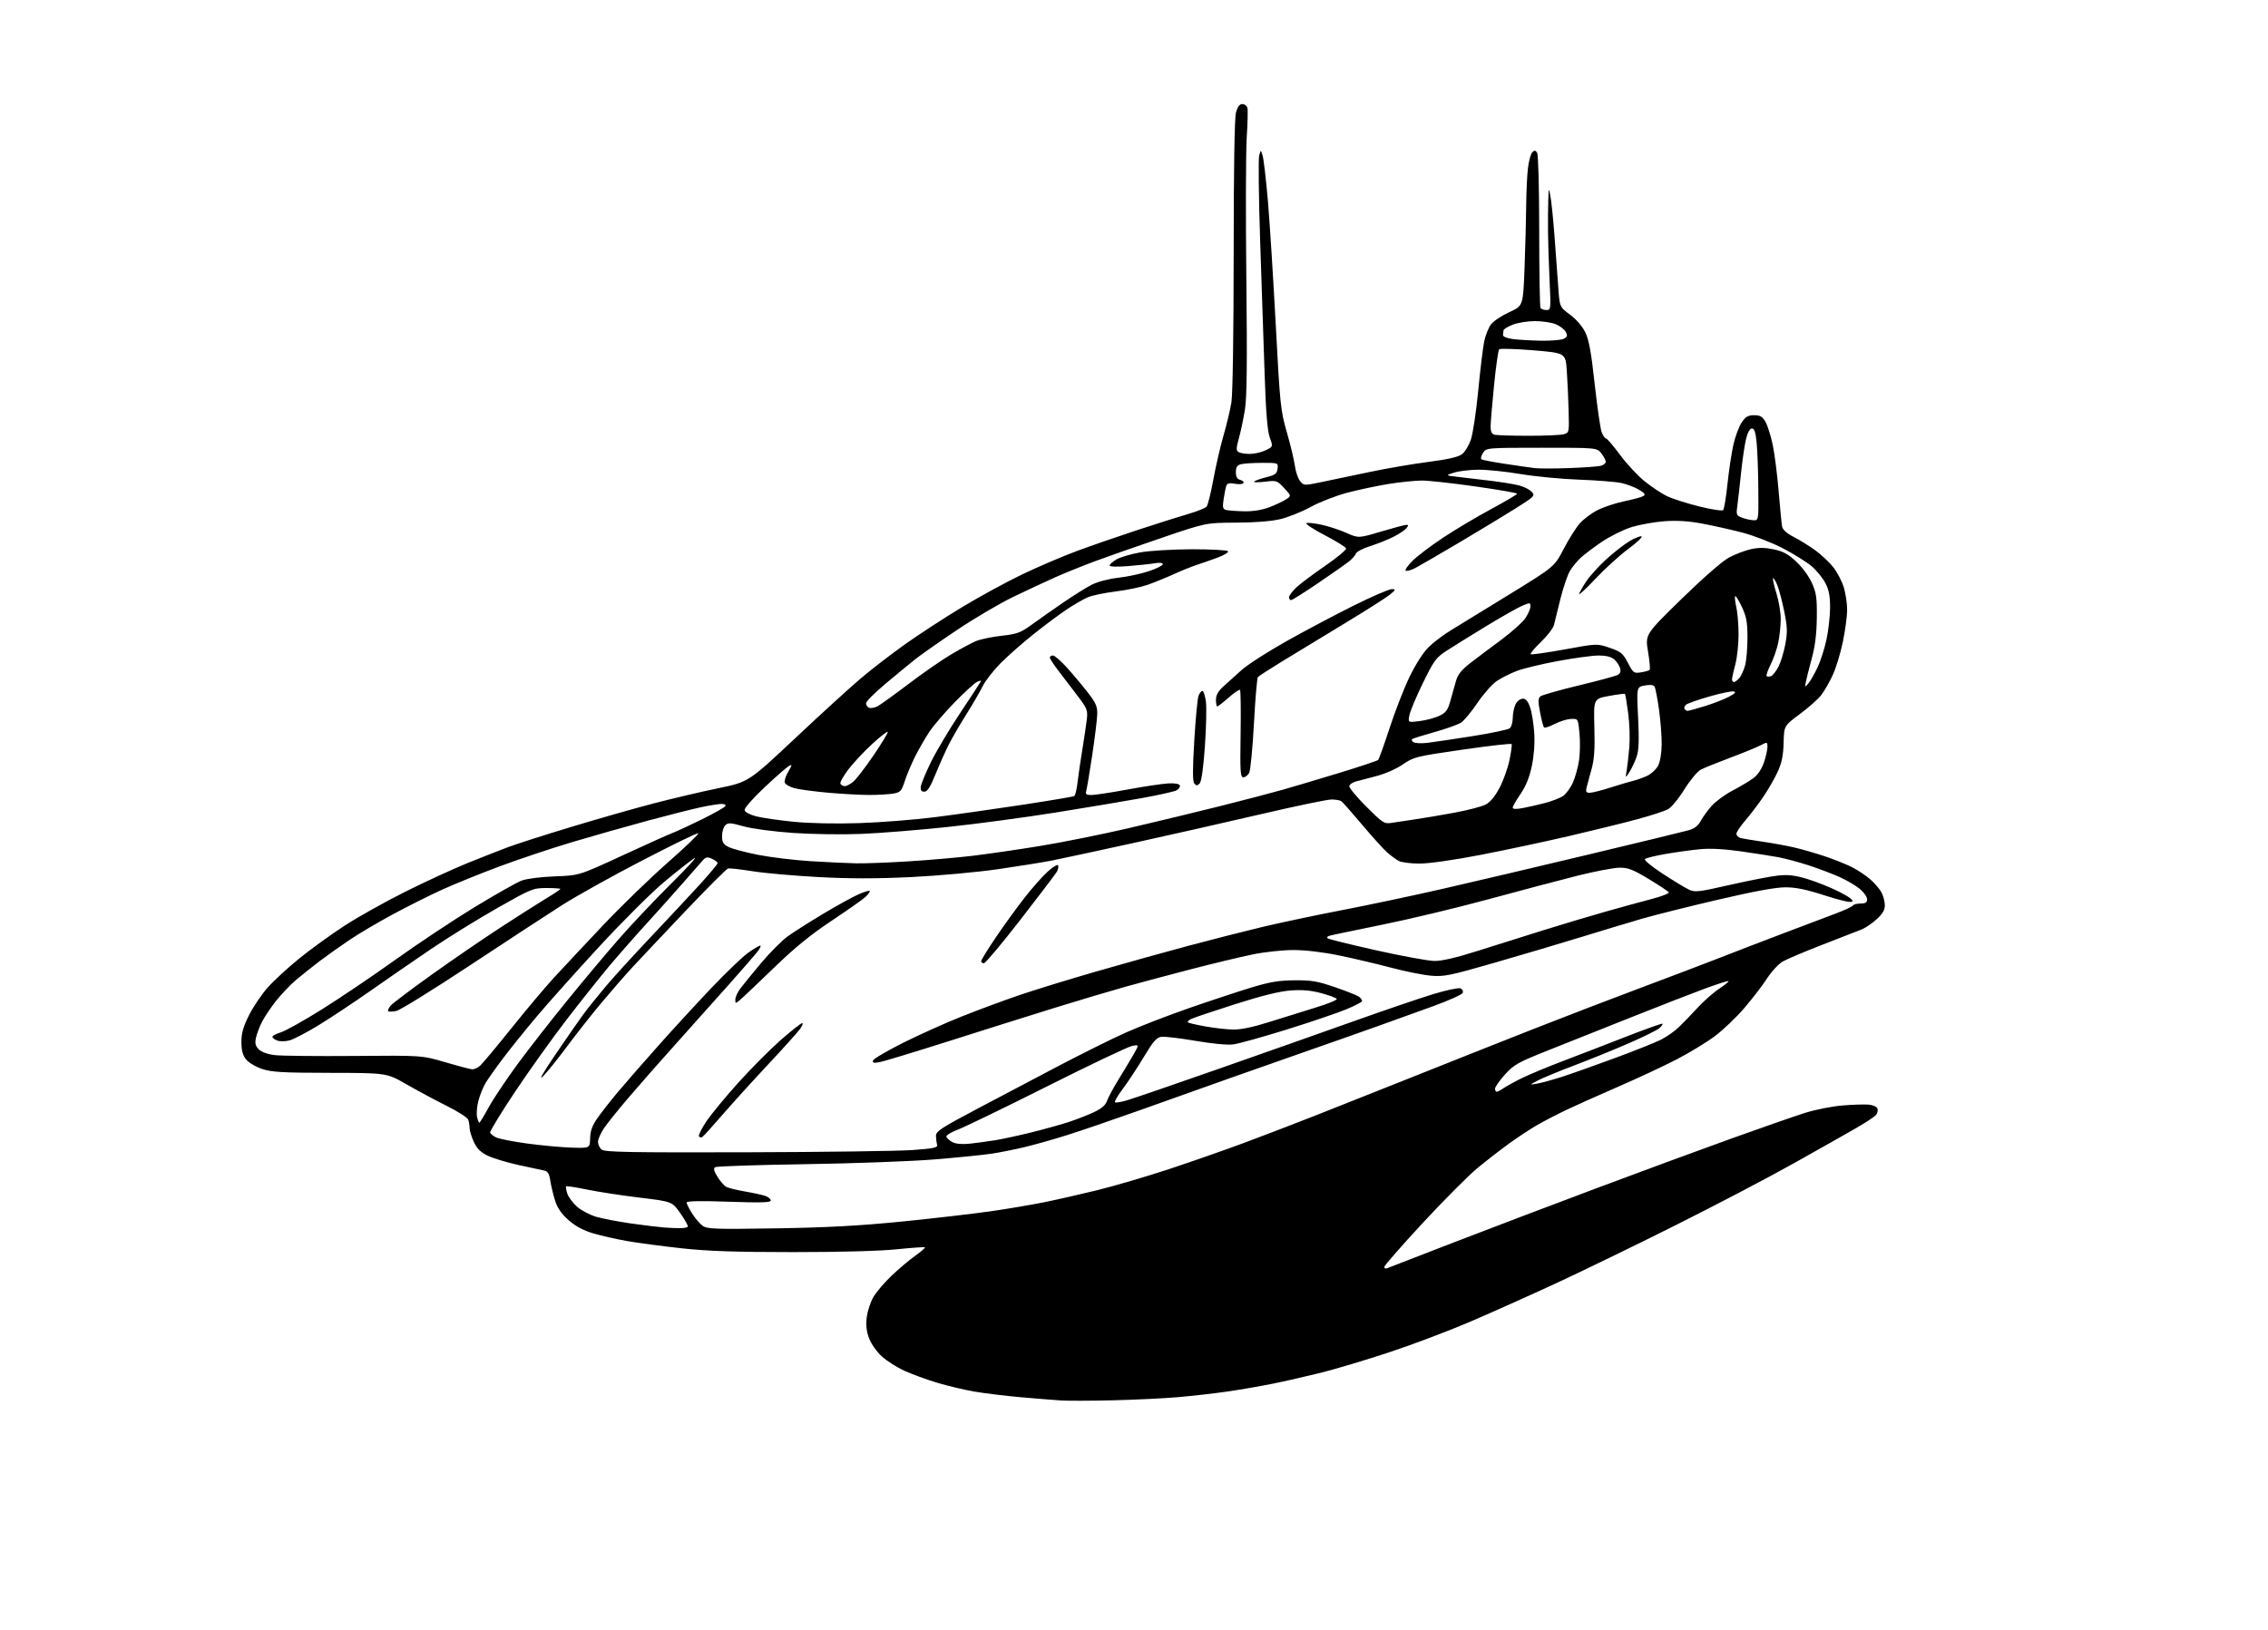 <?xml version="1.0" encoding="UTF-8" standalone="no"?>
<svg 
  version="1.1" 
  xmlns="http://www.w3.org/2000/svg" 
  xmlns:xlink="http://www.w3.org/1999/xlink" 
  xmlns:svg="http://www.w3.org/2000/svg"
  xmlns:rdf="http://www.w3.org/1999/02/22-rdf-syntax-ns#"
  xmlns:cc="http://creativecommons.org/ns#"
  xmlns:dc="http://purl.org/dc/elements/1.1/"
  viewBox="0 0 1024 736"
  width="1024"
  height="736"
>
<style>svg {background-color: white; }</style>"
<path stroke="none" fill="black" fill-rule="evenodd" d="M502.50,632.33C492.60,632.56 482.02,632.60 479.00,632.40C475.98,632.20 467.88,631.55 461.00,630.95C454.12,630.35 444.68,629.20 440.00,628.40C435.32,627.59 427.68,625.78 423.00,624.36C418.32,622.95 411.75,620.54 408.40,619.02C405.04,617.50 400.45,614.60 398.20,612.56C395.94,610.52 393.36,606.89 392.42,604.43C391.22,601.29 390.90,598.50 391.33,594.89C391.66,592.09 393.02,587.93 394.36,585.65C395.70,583.37 399.43,579.01 402.65,575.96C405.87,572.91 410.64,568.90 413.25,567.04C415.86,565.18 417.82,563.48 417.60,563.26C417.38,563.04 411.64,563.44 404.85,564.14C397.35,564.92 378.95,565.42 358.00,565.41C332.26,565.41 319.52,564.97 307.84,563.70C299.22,562.75 288.20,561.29 283.34,560.45C278.48,559.61 271.53,558.04 267.89,556.96C263.37,555.62 259.84,553.73 256.71,550.98C253.53,548.17 251.69,545.53 250.64,542.23C249.81,539.63 248.84,535.59 248.48,533.25C247.97,529.96 247.33,528.90 245.66,528.57C244.47,528.33 239.20,527.19 233.95,526.04C228.70,524.89 222.46,522.99 220.08,521.81C216.92,520.25 215.25,518.56 213.90,515.58C212.88,513.34 212.03,510.52 212.02,509.33C212.01,508.14 211.72,506.43 211.37,505.53C211.03,504.63 206.64,501.84 201.62,499.34C196.61,496.84 188.46,492.47 183.53,489.64C174.56,484.50 174.56,484.50 149.03,484.46C127.55,484.43 122.68,484.15 118.30,482.69C115.39,481.72 112.21,479.81 111.05,478.34C109.58,476.46 109.00,474.26 109.00,470.50C109.00,466.53 109.83,463.60 112.45,458.38C114.35,454.60 118.16,448.96 120.93,445.87C123.69,442.77 130.13,436.85 135.23,432.72C140.33,428.59 149.45,421.99 155.50,418.05C161.55,414.12 173.93,407.19 183.00,402.66C192.07,398.13 204.68,392.33 211.00,389.77C217.32,387.21 225.65,383.94 229.50,382.50C233.35,381.06 246.18,376.95 258.00,373.38C269.82,369.80 286.45,365.06 294.94,362.84C303.43,360.62 316.59,357.53 324.18,355.96C337.99,353.12 337.99,353.12 359.07,333.31C370.67,322.42 384.06,310.20 388.83,306.17C393.60,302.14 402.51,295.28 408.64,290.92C414.76,286.57 426.23,279.10 434.13,274.32C442.02,269.54 454.33,262.82 461.49,259.39C468.65,255.95 479.90,251.14 486.50,248.71C493.10,246.27 505.48,241.99 514.00,239.20C522.52,236.40 532.71,233.19 536.63,232.05C540.56,230.91 544.23,229.43 544.79,228.74C545.36,228.06 546.73,222.55 547.83,216.50C548.94,210.45 551.00,201.53 552.41,196.67C553.83,191.81 555.43,185.06 555.98,181.67C556.57,178.05 556.99,150.53 557.00,115.00C557.01,76.17 557.38,53.16 558.05,50.75C558.77,48.16 559.66,47.00 560.93,47.00C561.94,47.00 562.97,47.79 563.21,48.75C563.46,49.71 563.32,55.67 562.90,62.00C562.49,68.33 562.40,96.90 562.72,125.50C563.14,163.95 562.98,179.45 562.08,185.00C561.41,189.12 560.19,194.93 559.36,197.90C558.12,202.34 558.09,203.44 559.18,204.13C559.91,204.59 562.17,204.98 564.22,204.98C566.26,204.99 569.48,204.26 571.37,203.36C574.81,201.72 574.81,201.72 573.31,197.61C572.23,194.66 571.57,186.46 570.96,168.50C570.49,154.75 569.59,127.64 568.94,108.26C568.30,88.89 568.11,71.79 568.52,70.26C569.26,67.50 569.26,67.50 570.12,70.50C570.59,72.15 571.65,81.38 572.48,91.00C573.30,100.62 574.88,125.67 576.00,146.66C577.92,182.88 578.17,185.34 581.00,195.16C582.64,200.85 584.28,207.66 584.63,210.31C584.98,212.95 586.04,216.07 586.99,217.23C588.68,219.32 588.79,219.33 596.60,217.70C600.94,216.80 610.80,214.74 618.50,213.11C626.20,211.49 638.12,209.45 645.00,208.57C653.51,207.49 658.30,206.40 660.00,205.16C661.39,204.15 663.22,201.15 664.13,198.42C665.03,195.71 666.50,185.85 667.41,176.50C668.31,167.15 669.52,157.16 670.09,154.31C670.65,151.46 672.08,147.90 673.25,146.41C674.42,144.92 678.15,142.45 681.53,140.91C687.68,138.12 687.68,138.12 688.34,120.81C688.70,111.29 689.03,98.55 689.08,92.50C689.13,86.45 689.49,78.91 689.89,75.75C690.28,72.58 691.16,69.44 691.84,68.76C692.83,67.77 693.27,67.82 694.02,69.01C694.54,69.85 694.95,85.16 694.95,104.31C694.95,122.90 695.22,138.54 695.54,139.06C695.86,139.58 697.05,140.00 698.19,140.00C700.22,140.00 700.26,139.70 699.64,126.75C699.29,119.46 698.97,109.67 698.93,105.00C698.89,100.33 698.94,93.80 699.04,90.50C699.21,84.69 699.24,84.62 700.00,88.50C700.44,90.70 701.27,98.80 701.85,106.50C702.44,114.20 703.20,124.58 703.55,129.57C704.18,138.64 704.18,138.64 708.84,142.07C711.61,144.11 714.40,147.32 715.72,150.00C717.42,153.45 718.42,158.92 720.01,173.50C721.16,183.95 722.58,193.74 723.17,195.25C723.76,196.76 724.63,198.00 725.11,198.00C725.59,198.00 728.49,201.39 731.56,205.54C734.63,209.69 739.69,215.09 742.82,217.56C745.94,220.02 750.36,222.94 752.64,224.05C754.92,225.16 761.38,227.23 766.99,228.64C772.60,230.05 777.56,230.82 778.00,230.35C778.45,229.88 779.33,224.55 779.96,218.50C780.60,212.45 781.80,204.48 782.63,200.79C783.46,197.11 785.14,192.61 786.36,190.79C788.14,188.15 789.25,187.50 791.98,187.50C794.72,187.50 795.73,188.09 797.12,190.50C798.07,192.15 799.55,196.88 800.41,201.00C801.26,205.12 802.46,214.57 803.07,222.00C803.68,229.43 804.38,236.51 804.61,237.74C804.89,239.20 806.69,240.83 809.77,242.41C812.37,243.74 816.72,246.43 819.44,248.38C822.16,250.33 825.88,253.81 827.70,256.11C829.52,258.41 831.68,262.56 832.50,265.33C833.33,268.10 833.99,272.64 833.99,275.43C833.98,278.22 833.12,284.65 832.07,289.73C831.02,294.81 828.98,301.54 827.54,304.69C826.10,307.84 823.77,311.93 822.36,313.78C820.95,315.63 816.58,319.52 812.65,322.43C805.50,327.71 805.50,327.71 805.30,335.41C805.15,341.15 804.47,344.47 802.64,348.47C801.29,351.42 798.35,356.54 796.11,359.84C793.87,363.14 790.23,367.92 788.02,370.48C785.81,373.03 784.00,375.74 784.00,376.49C784.00,377.25 784.79,378.09 785.75,378.37C786.71,378.65 791.10,379.40 795.50,380.03C799.90,380.66 806.38,381.84 809.89,382.64C813.41,383.45 819.71,385.26 823.89,386.66C828.07,388.06 833.61,390.29 836.21,391.60C838.80,392.92 842.54,395.41 844.51,397.15C846.49,398.88 848.75,401.56 849.55,403.10C850.35,404.64 851.00,407.22 851.00,408.83C851.00,410.96 849.96,412.71 847.24,415.16C845.18,417.03 842.14,419.08 840.49,419.73C838.85,420.38 830.98,423.44 823.00,426.53C815.02,429.62 806.92,433.05 805.00,434.13C803.07,435.23 799.86,438.66 797.83,441.81C795.82,444.94 791.20,450.96 787.57,455.18C783.94,459.41 777.94,465.14 774.23,467.91C770.53,470.68 762.77,475.40 757.00,478.39C751.23,481.38 739.08,487.05 730.00,490.99C720.92,494.93 710.35,499.67 706.50,501.52C702.65,503.38 697.02,506.32 694.00,508.05C690.98,509.79 685.35,513.49 681.50,516.27C677.65,519.06 671.19,524.06 667.15,527.39C663.10,530.72 651.97,541.89 642.40,552.22C632.83,562.55 625.00,571.50 625.00,572.11C625.00,572.72 625.56,572.98 626.25,572.70C626.94,572.42 640.55,567.15 656.50,560.99C672.45,554.83 701.70,543.73 721.50,536.31C741.30,528.89 768.52,518.86 782.00,514.02C795.48,509.18 810.33,504.01 815.00,502.53C819.67,501.06 827.33,499.55 832.00,499.18C836.67,498.80 841.99,498.64 843.81,498.82C845.63,498.99 847.36,499.79 847.67,500.58C847.97,501.38 847.69,502.67 847.03,503.47C846.37,504.26 842.38,506.90 838.17,509.33C833.95,511.77 821.16,518.99 809.74,525.39C798.33,531.79 774.19,544.43 756.10,553.48C738.01,562.53 713.82,574.27 702.35,579.58C690.88,584.89 673.62,592.61 664.00,596.75C654.38,600.88 637.95,607.10 627.50,610.56C617.05,614.02 603.10,618.20 596.50,619.85C589.90,621.49 580.00,623.75 574.50,624.86C569.00,625.97 559.77,627.56 554.00,628.39C548.23,629.22 538.33,630.35 532.00,630.90C525.67,631.45 512.40,632.09 502.50,632.33zM307.33,554.60C308.88,554.58 310.33,554.27 310.55,553.92C310.77,553.56 309.27,550.87 307.22,547.92C303.48,542.58 303.48,542.58 288.68,540.79C280.54,539.81 269.87,538.17 264.96,537.15C260.05,536.13 255.84,535.49 255.60,535.73C255.36,535.97 255.62,537.47 256.17,539.06C256.72,540.65 258.71,543.29 260.57,544.93C262.44,546.57 266.29,548.60 269.11,549.44C271.94,550.28 279.04,551.64 284.88,552.47C290.72,553.30 297.52,554.12 300.00,554.31C302.48,554.49 305.77,554.63 307.33,554.60zM350.50,554.68C373.53,554.31 388.18,553.51 407.50,551.58C421.80,550.14 439.80,548.05 447.50,546.94C455.20,545.82 466.00,543.99 471.50,542.88C477.00,541.77 487.80,539.31 495.50,537.42C503.20,535.53 517.83,531.23 528.00,527.87C538.17,524.50 553.48,519.15 562.00,515.97C570.52,512.79 585.15,507.18 594.50,503.50C603.85,499.83 623.88,491.87 639.00,485.83C654.12,479.78 677.98,470.32 692.00,464.80C706.02,459.28 728.08,450.81 741.00,445.98C753.92,441.15 769.67,435.17 776.00,432.69C782.33,430.20 795.15,425.27 804.50,421.72C813.85,418.18 824.76,414.06 828.74,412.56C832.73,411.06 836.24,409.42 836.55,408.92C836.86,408.41 838.44,408.00 840.06,408.00C842.29,408.00 843.00,407.54 843.00,406.09C843.00,405.04 841.54,402.95 839.75,401.44C837.96,399.93 833.80,397.49 830.50,396.01C827.20,394.53 820.90,392.15 816.50,390.72C812.10,389.30 806.02,387.67 803.00,387.10C799.98,386.54 792.33,385.34 786.00,384.44C778.42,383.36 772.12,383.03 767.50,383.48C763.65,383.85 756.68,384.81 752.00,385.62C747.33,386.43 743.13,387.47 742.67,387.93C742.21,388.39 745.80,391.35 750.64,394.50C755.48,397.66 760.80,400.89 762.47,401.68C765.25,403.01 766.79,402.83 781.21,399.55C789.85,397.59 799.59,395.70 802.85,395.36C807.44,394.88 810.43,395.24 816.10,396.96C820.12,398.18 826.53,400.75 830.33,402.67C834.72,404.87 836.90,406.50 836.30,407.10C835.69,407.71 831.16,406.70 823.92,404.36C815.48,401.63 810.80,400.67 806.00,400.68C801.67,400.69 791.47,402.58 775.50,406.31C762.30,409.40 747.00,413.23 741.50,414.82C736.00,416.42 723.85,420.08 714.50,422.96C705.15,425.84 687.38,431.11 675.00,434.68C654.49,440.59 651.93,441.11 646.00,440.58C642.42,440.26 634.33,438.63 628.00,436.95C621.67,435.27 611.15,432.79 604.61,431.45C597.31,429.94 589.35,429.00 583.97,429.00C579.13,429.00 570.88,429.89 565.52,431.00C560.18,432.09 547.87,435.05 538.16,437.56C528.45,440.07 514.88,443.70 508.00,445.62C501.12,447.55 486.73,451.84 476.00,455.16C465.27,458.49 443.92,465.21 428.55,470.10C413.18,474.98 399.06,479.27 397.17,479.63C394.51,480.13 393.84,479.96 394.16,478.89C394.39,478.12 400.53,474.52 407.80,470.87C415.07,467.23 426.98,461.88 434.26,458.99C441.54,456.09 453.12,451.80 460.00,449.45C466.88,447.10 482.62,442.25 495.00,438.68C507.38,435.10 526.05,429.90 536.50,427.11C546.95,424.32 562.02,420.48 570.00,418.57C577.98,416.67 594.17,413.25 606.00,410.97C617.83,408.69 638.30,404.36 651.50,401.34C664.70,398.32 694.17,391.39 717.00,385.93C739.83,380.48 760.23,375.53 762.33,374.94C765.00,374.20 766.68,372.92 767.83,370.77C768.75,369.06 770.95,366.01 772.73,363.98C774.51,361.96 778.78,358.82 782.23,357.01C785.68,355.20 789.92,352.67 791.65,351.39C793.61,349.94 795.40,347.28 796.40,344.35C797.28,341.76 798.00,338.59 798.00,337.30C798.00,334.98 797.96,334.97 794.82,336.59C793.07,337.50 786.93,340.01 781.18,342.17C775.42,344.33 769.46,346.74 767.94,347.53C766.38,348.34 763.09,352.29 760.45,356.52C757.80,360.78 754.52,364.71 752.96,365.52C751.43,366.31 745.30,368.29 739.34,369.91C733.38,371.53 719.55,374.94 708.61,377.49C697.67,380.04 679.52,383.90 668.29,386.07C655.86,388.46 645.04,389.99 640.68,389.96C636.73,389.95 632.55,389.38 631.40,388.71C630.24,388.05 627.99,386.38 626.39,385.00C624.79,383.62 619.70,378.00 615.07,372.50C610.45,367.00 606.18,362.17 605.58,361.77C604.99,361.36 603.00,361.02 601.16,361.02C599.32,361.01 585.15,363.96 569.66,367.57C554.17,371.18 528.23,377.05 512.00,380.61C495.77,384.17 479.19,387.74 475.13,388.55C471.08,389.35 460.06,391.13 450.63,392.49C441.21,393.86 423.57,395.46 411.44,396.05C395.73,396.81 383.65,396.81 369.49,396.05C358.55,395.46 345.18,394.28 339.79,393.42C334.39,392.56 329.41,392.00 328.71,392.18C328.01,392.36 319.35,401.01 309.47,411.41C299.59,421.82 288.81,433.24 285.51,436.81C282.22,440.37 275.91,447.61 271.50,452.89C267.08,458.18 260.13,467.00 256.05,472.50C251.98,478.00 247.09,484.07 245.20,486.00C243.05,488.18 245.08,484.59 250.56,476.50C255.41,469.35 261.06,461.20 263.12,458.39C265.17,455.58 269.86,449.73 273.52,445.39C277.19,441.05 286.37,430.98 293.93,423.00C301.48,415.02 311.34,404.47 315.83,399.55C320.32,394.63 324.00,390.23 324.00,389.78C324.00,389.33 322.87,388.44 321.48,387.81C319.36,386.84 318.69,386.96 317.23,388.60C316.28,389.67 312.36,394.13 308.53,398.52C304.70,402.91 297.25,411.23 291.99,417.00C286.72,422.77 279.01,431.55 274.86,436.50C270.71,441.45 262.12,452.25 255.77,460.50C249.42,468.75 238.99,483.35 232.59,492.94C226.19,502.53 221.11,510.86 221.30,511.44C221.49,512.02 222.74,513.02 224.07,513.65C225.41,514.28 231.68,515.51 238.00,516.37C244.32,517.23 253.29,518.06 257.92,518.22C266.34,518.50 266.34,518.50 266.45,514.00C266.52,510.70 267.38,508.30 269.67,505.00C271.39,502.52 275.62,497.12 279.08,493.00C282.54,488.88 290.79,479.43 297.41,472.00C304.03,464.57 314.78,452.88 321.30,446.02C327.82,439.16 335.22,432.07 337.75,430.27C340.28,428.47 342.76,427.00 343.25,427.00C343.74,427.00 343.18,428.24 341.99,429.75C340.81,431.26 335.26,437.65 329.67,443.94C324.08,450.23 313.42,462.15 305.98,470.44C298.54,478.72 288.62,490.00 283.92,495.50C279.22,501.00 274.16,507.29 272.69,509.48C271.21,511.67 270.00,514.43 270.00,515.61C270.00,516.79 270.74,518.37 271.65,519.13C273.02,520.26 284.28,520.47 336.90,520.33C371.88,520.23 405.68,519.78 412.00,519.32C421.47,518.64 423.43,518.23 423.09,516.99C422.86,516.17 422.64,514.40 422.59,513.06C422.51,510.89 424.54,509.54 441.00,500.82C451.18,495.44 467.82,486.65 478.00,481.31C488.18,475.96 501.68,469.26 508.00,466.41C514.33,463.57 527.38,458.51 537.00,455.18C546.62,451.84 559.23,447.68 565.00,445.93C573.29,443.41 577.39,442.72 584.50,442.67C592.17,442.60 594.90,443.07 602.96,445.85C608.16,447.64 613.00,449.58 613.71,450.17C614.42,450.76 615.00,451.60 615.00,452.03C615.00,452.46 611.74,454.16 607.75,455.81C603.76,457.46 591.71,461.55 580.97,464.90C570.22,468.24 559.42,471.25 556.97,471.59C554.21,471.96 547.64,471.36 539.83,470.02C532.87,468.83 525.94,468.00 524.44,468.18C522.21,468.44 520.75,470.10 516.33,477.45C513.36,482.38 509.11,488.82 506.88,491.78C504.65,494.73 503.08,497.42 503.41,497.74C503.73,498.07 506.36,497.62 509.25,496.74C512.14,495.87 530.70,489.49 550.50,482.56C570.30,475.62 597.75,465.94 611.50,461.04C625.25,456.14 641.28,450.68 647.11,448.91C652.95,447.13 658.46,445.96 659.35,446.30C660.24,446.64 660.72,447.56 660.43,448.33C660.13,449.11 653.95,451.88 646.69,454.50C639.44,457.12 628.55,461.04 622.50,463.21C616.45,465.39 602.73,470.22 592.00,473.96C581.27,477.71 564.62,483.56 555.00,486.97C545.38,490.39 527.51,496.74 515.31,501.10C503.10,505.45 488.03,510.62 481.81,512.57C475.59,514.53 466.90,516.98 462.50,518.02C458.10,519.07 451.57,520.37 448.00,520.92C444.43,521.48 432.95,522.64 422.50,523.51C412.05,524.39 385.64,525.37 363.82,525.70C341.99,526.03 323.59,526.64 322.92,527.05C322.03,527.60 322.29,528.74 323.94,531.41C325.17,533.40 326.96,535.44 327.91,535.95C328.86,536.46 332.76,537.42 336.57,538.07C340.38,538.73 344.51,539.65 345.75,540.11C346.99,540.57 348.00,541.48 348.00,542.13C348.00,543.03 343.33,543.15 329.00,542.66C316.29,542.21 310.00,542.33 310.00,543.02C310.00,543.58 311.11,545.79 312.46,547.93C313.81,550.08 315.95,552.58 317.21,553.50C319.27,555.00 322.62,555.12 350.50,554.68zM438.00,516.43C441.02,516.11 446.20,515.40 449.50,514.86C452.80,514.31 460.00,512.75 465.50,511.39C471.00,510.03 478.43,507.98 482.00,506.83C485.57,505.68 490.82,503.66 493.66,502.34C497.33,500.63 499.11,499.12 499.81,497.13C500.34,495.58 502.70,491.21 505.04,487.41C507.39,483.61 510.44,478.52 511.83,476.09C514.35,471.68 514.35,471.68 511.04,472.34C509.22,472.71 492.02,480.89 472.83,490.53C453.63,500.17 435.44,508.99 432.41,510.12C429.34,511.27 427.06,512.70 427.28,513.34C427.49,513.98 428.75,515.07 430.08,515.76C431.64,516.57 434.45,516.81 438.00,516.43zM317.06,513.46C316.55,513.78 315.88,513.62 315.58,513.12C315.27,512.62 316.78,509.58 318.95,506.36C321.11,503.13 327.64,495.23 333.45,488.78C339.26,482.34 347.89,473.68 352.62,469.53C357.36,465.39 361.67,462.00 362.19,462.00C362.71,462.00 362.24,463.24 361.14,464.75C360.05,466.26 353.66,473.35 346.96,480.50C340.25,487.65 330.99,497.86 326.37,503.20C321.76,508.53 317.57,513.15 317.06,513.46zM216.43,507.00C216.64,507.00 218.62,503.74 220.81,499.75C223.01,495.76 228.97,486.88 234.06,480.00C239.14,473.12 249.17,460.30 256.34,451.50C263.50,442.70 273.88,430.32 279.41,424.00C284.93,417.68 295.53,406.46 302.97,399.08C310.41,391.71 315.15,386.51 313.50,387.54C311.85,388.56 305.77,393.34 300.00,398.15C294.18,403.00 280.95,416.18 270.33,427.70C259.79,439.14 247.07,453.37 242.07,459.33C237.06,465.28 230.36,473.61 227.18,477.83C223.99,482.05 220.43,487.07 219.27,489.00C218.10,490.93 216.62,494.63 215.96,497.23C215.31,499.83 215.06,503.09 215.41,504.48C215.75,505.87 216.21,507.00 216.43,507.00zM675.78,493.00C676.21,493.00 677.62,492.26 678.91,491.35C680.21,490.44 684.02,488.36 687.38,486.72C690.75,485.09 699.12,481.61 706.00,479.00C712.88,476.39 725.63,471.47 734.35,468.06C743.07,464.66 750.39,462.05 750.61,462.28C750.83,462.50 750.22,463.39 749.26,464.26C748.29,465.12 742.10,468.19 735.50,471.06C728.90,473.94 717.78,478.46 710.78,481.11C703.79,483.75 696.36,486.82 694.28,487.93C690.50,489.94 690.50,489.94 694.00,489.33C695.92,489.00 700.88,487.65 705.00,486.33C709.12,485.01 719.92,481.18 729.00,477.83C738.08,474.48 747.52,470.71 750.00,469.45C752.48,468.20 756.08,465.67 758.00,463.83C759.92,461.99 763.75,458.03 766.49,455.02C769.24,452.02 773.73,448.09 776.47,446.28C779.21,444.48 780.92,443.00 780.28,443.00C779.63,443.00 774.91,444.53 769.80,446.41C764.68,448.28 750.15,453.94 737.50,458.97C724.85,464.01 707.62,470.86 699.21,474.21C685.27,479.76 683.53,480.73 679.46,485.25C677.01,487.98 675.00,490.84 675.00,491.61C675.00,492.37 675.35,493.00 675.78,493.00zM213.14,482.87C214.04,482.94 215.67,482.21 216.76,481.25C217.84,480.29 224.20,472.68 230.88,464.34C237.56,456.00 246.27,445.65 250.24,441.34C254.21,437.03 264.12,426.45 272.27,417.82C280.43,409.20 293.64,396.39 301.65,389.36C309.65,382.32 315.78,376.43 315.26,376.25C314.75,376.08 303.34,381.63 289.92,388.59C276.49,395.54 260.12,404.67 253.54,408.87C246.96,413.06 228.18,425.35 211.81,436.17C195.44,446.98 180.65,456.14 178.95,456.51C177.25,456.88 175.59,456.93 175.27,456.60C174.94,456.28 175.51,455.10 176.52,453.97C177.54,452.85 185.90,446.56 195.11,439.98C204.32,433.40 218.30,423.82 226.18,418.70C234.06,413.57 243.31,407.68 246.75,405.62C250.19,403.55 253.00,401.66 253.00,401.43C253.00,401.19 250.18,401.00 246.73,401.00C240.68,401.00 239.92,401.31 224.48,410.07C215.69,415.06 202.20,423.41 194.50,428.63C186.80,433.85 174.43,442.38 167.00,447.59C159.57,452.80 149.14,459.72 143.81,462.97C138.48,466.22 132.62,469.29 130.79,469.79C128.95,470.30 126.45,470.34 125.23,469.89C124.00,469.44 123.00,468.67 123.00,468.19C123.00,467.71 124.69,466.81 126.75,466.19C128.82,465.57 137.26,460.85 145.50,455.69C153.75,450.53 168.73,440.41 178.79,433.20C188.85,426.00 204.83,415.39 214.29,409.63C223.76,403.87 233.30,398.48 235.50,397.65C237.83,396.77 244.10,395.97 250.50,395.74C261.50,395.34 261.50,395.34 281.00,386.32C291.73,381.36 302.07,376.71 304.00,375.98C305.93,375.25 311.85,372.50 317.17,369.86C322.49,367.22 327.13,364.60 327.48,364.03C327.85,363.44 327.14,363.01 325.81,363.02C324.54,363.03 320.35,363.70 316.50,364.51C312.65,365.33 301.85,368.06 292.50,370.58C283.15,373.10 267.85,377.44 258.50,380.22C249.15,383.01 234.30,387.97 225.50,391.25C216.70,394.54 205.00,399.28 199.50,401.79C194.00,404.30 184.10,409.26 177.50,412.81C170.90,416.37 162.12,421.54 158.00,424.31C153.88,427.07 147.80,431.38 144.50,433.88C141.20,436.37 136.35,440.23 133.72,442.46C131.09,444.68 126.99,448.98 124.61,452.00C122.23,455.02 119.37,459.30 118.26,461.50C117.15,463.70 115.93,466.93 115.56,468.68C115.03,471.14 115.32,472.32 116.85,473.85C118.09,475.09 120.84,476.07 124.17,476.46C127.10,476.80 143.22,476.97 160.00,476.83C190.50,476.57 190.50,476.57 201.00,479.66C206.78,481.36 212.24,482.80 213.14,482.87zM556.77,464.91C560.21,464.97 565.77,463.82 572.77,461.59C578.67,459.72 588.13,456.78 593.78,455.05C599.44,453.33 603.83,451.54 603.55,451.07C603.26,450.61 600.12,449.44 596.56,448.48C591.95,447.23 588.01,446.88 582.80,447.25C577.80,447.61 569.84,449.57 557.50,453.50C547.60,456.65 538.67,459.66 537.66,460.20C536.65,460.73 536.05,461.39 536.33,461.66C536.60,461.94 540.13,462.76 544.16,463.49C548.20,464.22 553.87,464.86 556.77,464.91zM334.25,451.42C332.04,453.28 332.00,453.28 332.00,451.35C332.00,450.27 333.01,448.04 334.25,446.39C335.49,444.74 339.74,439.54 343.69,434.82C347.65,430.11 353.05,424.69 355.69,422.79C358.34,420.88 365.54,416.31 371.70,412.62C377.86,408.94 384.99,405.01 387.54,403.88C390.08,402.75 392.38,402.05 392.65,402.32C392.91,402.58 392.09,403.77 390.82,404.97C389.54,406.16 382.65,411.01 375.50,415.76C366.12,421.98 358.88,427.88 349.50,436.96C342.35,443.87 335.49,450.38 334.25,451.42zM444.25,434.97C443.56,434.99 443.00,434.56 443.00,434.02C443.00,433.49 445.98,428.65 449.62,423.27C453.26,417.90 459.06,409.89 462.50,405.48C465.94,401.07 470.69,395.70 473.07,393.56C475.45,391.40 477.55,390.16 477.76,390.79C477.97,391.41 477.72,392.68 477.20,393.60C476.69,394.52 469.34,404.20 460.88,415.11C452.42,426.01 444.94,434.95 444.25,434.97zM647.57,433.93C650.97,433.98 657.37,432.50 667.07,429.42C675.01,426.90 688.48,422.67 697.00,420.01C705.52,417.35 718.12,413.59 725.00,411.64C731.88,409.70 741.21,407.13 745.74,405.95C750.28,404.76 753.75,403.41 753.46,402.94C753.18,402.48 749.10,399.78 744.39,396.93C737.25,392.62 735.07,391.78 731.17,391.82C728.60,391.85 720.20,393.45 712.50,395.37C704.80,397.30 686.80,402.06 672.50,405.95C658.20,409.85 636.38,415.08 624.00,417.58C611.62,420.09 600.87,422.34 600.11,422.59C599.34,422.84 599.01,423.34 599.36,423.70C599.72,424.06 609.57,426.49 621.26,429.11C632.94,431.72 644.78,433.89 647.57,433.93zM386.50,389.85C390.35,389.93 400.93,389.53 410.00,388.97C419.07,388.41 432.12,387.28 439.00,386.46C445.88,385.64 459.64,383.64 469.60,382.01C479.55,380.39 497.55,376.77 509.60,373.97C521.64,371.17 540.27,366.67 551.00,363.98C561.73,361.28 574.33,357.99 579.00,356.66C583.67,355.34 595.15,351.92 604.50,349.07C613.85,346.22 621.82,343.57 622.22,343.18C622.61,342.79 624.93,336.34 627.37,328.85C629.81,321.36 633.84,310.99 636.33,305.81C638.99,300.27 642.50,294.74 644.86,292.38C647.07,290.17 651.71,286.64 655.19,284.54C658.66,282.44 670.57,275.14 681.66,268.31C701.82,255.91 701.82,255.91 705.99,247.90C708.28,243.49 711.55,238.31 713.24,236.38C714.93,234.45 718.55,231.74 721.28,230.36C724.01,228.97 729.42,227.18 733.30,226.37C737.18,225.56 741.04,224.52 741.87,224.05C743.08,223.37 742.72,222.80 740.03,221.16C738.18,220.04 734.61,218.67 732.08,218.12C729.56,217.58 720.98,216.89 713.00,216.60C705.02,216.31 693.10,215.17 686.50,214.06C679.90,212.95 671.35,212.07 667.50,212.10C663.65,212.13 658.70,212.72 656.50,213.42C652.50,214.68 652.50,214.68 658.50,215.38C661.80,215.77 668.33,216.54 673.00,217.10C677.67,217.66 683.38,218.59 685.69,219.16C687.99,219.74 690.64,221.04 691.56,222.07C693.18,223.85 692.87,224.17 684.37,229.53C679.49,232.61 667.98,239.58 658.78,245.02C649.59,250.46 640.67,255.63 638.97,256.52C637.26,257.40 635.36,257.95 634.74,257.75C634.13,257.54 635.44,255.56 637.65,253.35C639.86,251.14 646.14,246.37 651.59,242.77C657.04,239.16 666.79,233.36 673.25,229.88C679.71,226.40 685.00,223.28 685.00,222.94C685.00,222.61 676.56,221.13 666.25,219.67C655.94,218.20 645.02,217.00 642.00,217.00C638.98,217.01 632.23,217.69 627.00,218.53C621.77,219.37 613.33,221.16 608.24,222.51C603.15,223.85 595.73,226.75 591.74,228.93C587.76,231.12 581.57,233.60 578.00,234.44C573.92,235.40 566.48,235.99 558.00,236.01C544.50,236.06 544.50,236.06 524.50,242.87C513.50,246.61 500.00,251.35 494.50,253.39C489.00,255.43 480.90,258.70 476.50,260.66C472.10,262.62 463.53,266.61 457.46,269.54C451.39,272.47 439.94,279.21 432.02,284.52C424.10,289.83 415.56,295.82 413.06,297.83C410.55,299.83 404.56,304.77 399.75,308.80C394.94,312.84 391.00,316.79 391.00,317.60C391.00,318.40 391.64,319.31 392.42,319.61C393.20,319.91 394.89,319.61 396.17,318.94C397.45,318.27 403.78,313.72 410.23,308.83C416.68,303.93 425.35,297.92 429.50,295.47C433.65,293.02 438.67,290.33 440.67,289.49C442.66,288.66 447.86,287.58 452.22,287.09C459.22,286.31 460.79,285.73 465.82,282.08C468.94,279.81 475.32,275.33 480.00,272.12C484.68,268.91 490.51,265.26 492.98,264.01C495.55,262.70 500.60,261.38 504.88,260.90C508.96,260.44 515.16,259.11 518.65,257.95C522.14,256.79 525.00,255.36 525.00,254.79C525.00,254.13 523.60,253.97 521.25,254.36C519.19,254.71 513.79,255.28 509.25,255.64C504.35,256.03 501.00,255.92 501.00,255.36C501.00,254.85 502.38,253.62 504.06,252.62C505.75,251.63 510.59,250.19 514.81,249.44C519.08,248.68 529.48,248.05 538.19,248.03C546.82,248.02 554.14,248.42 554.45,248.92C554.77,249.43 552.66,250.72 549.76,251.79C546.87,252.86 542.70,254.31 540.50,255.02C538.30,255.73 533.58,257.64 530.00,259.26C526.42,260.89 521.07,263.06 518.10,264.10C515.13,265.14 508.68,266.48 503.77,267.08C498.86,267.68 493.22,268.85 491.23,269.68C489.24,270.51 484.89,273.02 481.56,275.25C478.23,277.48 471.45,282.54 466.50,286.49C461.55,290.45 454.87,296.34 451.66,299.59C448.44,302.84 444.82,307.52 443.60,310.00C442.38,312.48 439.10,318.12 436.31,322.55C433.52,326.98 429.98,333.06 428.46,336.05C426.93,339.05 424.22,345.10 422.43,349.50C420.03,355.43 418.71,357.50 417.34,357.50C416.02,357.50 415.57,356.86 415.74,355.22C415.88,353.96 417.99,348.87 420.43,343.92C422.88,338.96 428.85,328.96 433.69,321.70C438.54,314.44 442.66,308.12 442.87,307.65C443.07,307.19 442.22,307.35 440.98,308.01C439.74,308.68 435.16,312.88 430.81,317.36C426.46,321.84 421.40,327.75 419.57,330.50C417.75,333.25 414.89,338.22 413.21,341.55C411.54,344.88 409.42,349.89 408.51,352.69C406.99,357.34 406.54,357.81 403.17,358.37C401.15,358.70 396.35,358.98 392.50,358.98C388.65,358.98 380.33,358.53 374.01,357.97C367.70,357.41 360.81,356.49 358.71,355.92C356.61,355.36 354.65,354.25 354.34,353.46C354.04,352.66 354.73,350.43 355.88,348.48C357.71,345.37 357.75,345.06 356.19,345.90C355.22,346.42 350.26,350.76 345.17,355.56C339.83,360.58 336.03,364.93 336.20,365.82C336.38,366.75 338.52,367.89 341.50,368.65C344.25,369.35 351.90,370.45 358.50,371.10C365.72,371.80 377.48,372.04 388.00,371.69C397.62,371.37 412.93,370.17 422.00,369.02C431.07,367.88 448.79,365.37 461.36,363.46C473.94,361.54 484.60,359.75 485.04,359.47C485.49,359.20 486.16,356.39 486.52,353.23C486.89,350.08 487.85,343.45 488.67,338.50C489.49,333.55 490.40,327.45 490.69,324.95C491.18,320.69 490.90,319.97 486.32,313.95C483.62,310.40 479.75,305.33 477.71,302.67C475.67,300.02 474.00,297.43 474.00,296.92C474.00,296.42 474.64,296.00 475.42,296.00C476.20,296.00 479.15,298.59 481.98,301.75C484.81,304.91 489.00,309.94 491.31,312.92C494.74,317.35 495.48,319.07 495.41,322.42C495.36,324.66 494.34,333.02 493.14,341.00C491.94,348.98 490.71,356.29 490.41,357.25C489.98,358.64 490.46,359.00 492.77,359.00C494.37,359.00 501.74,357.88 509.14,356.51C516.55,355.14 524.79,353.91 527.45,353.76C530.48,353.60 532.44,353.94 532.70,354.68C532.93,355.33 532.26,356.32 531.21,356.89C530.16,357.45 523.05,359.04 515.40,360.42C507.76,361.80 490.25,364.73 476.50,366.93C462.75,369.12 440.93,372.05 428.00,373.42C415.07,374.80 397.52,376.21 389.00,376.56C380.48,376.92 366.52,376.72 358.00,376.12C349.17,375.50 339.57,374.22 335.70,373.14C329.76,371.48 328.72,371.42 327.45,372.69C326.65,373.49 326.00,375.67 326.00,377.55C326.00,380.29 326.56,381.24 328.89,382.44C330.47,383.26 336.44,384.86 342.14,385.99C347.84,387.12 358.57,388.42 366.00,388.88C373.43,389.34 382.65,389.77 386.50,389.85zM628.14,371.60C629.99,371.31 634.88,370.58 639.00,369.97C643.12,369.37 651.23,368.00 657.00,366.92C662.77,365.84 668.93,364.24 670.67,363.36C672.77,362.31 674.91,359.77 676.97,355.90C678.69,352.68 680.73,347.03 681.50,343.34C682.27,339.66 682.72,336.36 682.50,336.00C682.28,335.65 672.29,336.78 660.30,338.52C639.31,341.56 638.31,341.81 633.36,345.20C630.41,347.22 625.29,349.47 621.36,350.47C617.59,351.43 613.40,352.54 612.06,352.92C610.72,353.31 609.44,354.19 609.20,354.89C608.97,355.58 612.38,359.74 616.78,364.14C624.22,371.58 625.00,372.10 628.14,371.60zM687.51,364.90C690.00,364.43 694.52,363.40 697.56,362.61C700.61,361.81 704.25,360.41 705.64,359.50C707.04,358.58 709.09,355.80 710.18,353.32C711.28,350.84 712.53,346.26 712.97,343.15C713.40,340.04 713.48,334.57 713.13,331.00C712.50,324.50 712.50,324.50 709.25,324.65C707.47,324.73 704.15,325.76 701.88,326.94C699.62,328.13 697.48,328.81 697.13,328.47C696.78,328.12 695.98,325.06 695.34,321.67C694.38,316.62 694.42,315.31 695.54,314.43C696.29,313.84 704.01,311.64 712.70,309.55C721.39,307.46 729.31,305.33 730.30,304.81C731.56,304.16 731.91,303.23 731.46,301.69C731.11,300.49 729.92,298.71 728.80,297.75C727.47,296.59 725.11,296.00 721.86,296.00C719.15,296.00 710.92,297.11 703.55,298.47C696.19,299.83 687.82,301.84 684.95,302.93C682.09,304.02 678.01,306.05 675.91,307.44C673.80,308.84 669.85,313.28 667.12,317.32C664.40,321.36 661.05,325.39 659.69,326.29C658.32,327.18 653.01,329.09 647.88,330.53C642.75,331.97 638.16,333.40 637.67,333.70C637.19,334.00 637.40,334.65 638.14,335.14C638.89,335.64 641.75,335.77 644.50,335.44C647.25,335.11 656.44,333.74 664.92,332.40C673.41,331.06 680.94,329.46 681.67,328.86C682.40,328.25 683.01,326.12 683.01,324.13C683.02,322.13 683.60,319.38 684.29,318.00C685.00,316.61 686.43,315.50 687.53,315.50C688.92,315.50 689.89,316.66 690.87,319.50C691.62,321.70 692.45,326.88 692.71,331.00C693.01,335.77 692.60,341.22 691.60,345.98C690.51,351.11 688.91,355.07 686.50,358.56C684.58,361.36 683.00,364.12 683.00,364.69C683.00,365.39 684.50,365.46 687.51,364.90zM717.76,358.00C718.85,358.00 723.06,356.93 727.12,355.63C731.18,354.33 735.85,352.95 737.50,352.56C739.15,352.16 741.98,351.14 743.79,350.29C745.61,349.43 747.79,347.38 748.64,345.73C749.55,343.97 750.22,340.02 750.25,336.12C750.29,332.48 749.74,325.38 749.03,320.35C748.32,315.32 747.42,310.67 747.02,310.03C746.54,309.26 745.03,309.09 742.61,309.55C738.92,310.24 738.92,310.24 739.60,323.93C740.10,334.01 739.94,338.66 738.99,341.54C738.28,343.69 736.83,346.81 735.77,348.48C733.84,351.50 733.84,351.50 734.43,348.00C734.76,346.07 735.30,341.31 735.64,337.42C735.97,333.52 735.74,326.59 735.12,322.00C734.50,317.42 733.85,313.52 733.67,313.34C733.49,313.16 730.23,313.58 726.42,314.28C719.50,315.54 719.50,315.54 719.86,328.52C720.13,338.52 719.83,342.88 718.53,347.50C717.60,350.80 716.60,354.51 716.30,355.75C715.88,357.51 716.20,358.00 717.76,358.00zM381.42,355.00C382.14,355.00 383.80,354.15 385.12,353.11C386.43,352.07 390.61,346.67 394.40,341.10C398.20,335.53 401.08,330.75 400.81,330.47C400.53,330.20 397.40,332.65 393.84,335.91C390.28,339.17 385.44,344.33 383.09,347.38C380.75,350.42 379.12,353.38 379.47,353.95C379.83,354.53 380.71,355.00 381.42,355.00zM541.62,353.80C540.56,354.87 540.13,354.86 539.23,353.78C538.44,352.82 538.43,347.49 539.21,334.48C539.80,324.59 540.66,315.49 541.11,314.25C541.57,313.01 542.37,312.00 542.88,312.00C543.39,312.00 544.10,314.14 544.46,316.75C544.82,319.36 544.61,328.48 544.01,337.00C543.30,347.01 542.46,352.96 541.62,353.80zM561.38,351.00C560.02,351.00 559.86,348.59 560.13,331.55C560.30,320.85 560.18,311.85 559.87,311.54C559.56,311.23 557.26,312.78 554.75,314.99C552.24,317.19 549.92,319.00 549.60,319.00C549.27,319.00 549.00,317.66 549.00,316.03C549.00,313.96 549.98,312.15 552.25,310.07C554.04,308.43 557.79,305.04 560.60,302.55C563.40,300.05 572.63,294.13 581.10,289.39C589.57,284.64 603.19,277.44 611.36,273.38C619.53,269.32 627.18,266.02 628.36,266.04C630.32,266.07 630.25,266.28 627.50,268.54C625.85,269.90 616.40,275.90 606.50,281.88C596.60,287.85 584.03,295.49 578.57,298.85C573.11,302.21 568.32,305.31 567.94,305.73C567.55,306.15 566.75,315.61 566.15,326.75C565.55,337.89 564.59,347.91 564.00,349.00C563.41,350.10 562.23,351.00 561.38,351.00zM641.10,325.60C644.07,325.21 648.06,324.13 649.97,323.20C652.82,321.81 653.70,320.60 654.84,316.50C655.61,313.75 656.75,309.71 657.37,307.52C658.22,304.52 659.85,302.49 664.00,299.29C667.02,296.96 673.31,292.23 677.98,288.78C682.64,285.32 687.48,280.97 688.73,279.10C689.98,277.23 691.00,274.86 691.00,273.84C691.00,272.08 690.79,272.06 687.38,273.49C685.39,274.32 678.08,278.46 671.13,282.68C664.18,286.91 656.12,291.91 653.20,293.81C648.36,296.96 647.43,298.22 642.47,308.38C639.48,314.50 636.73,321.03 636.36,322.90C635.69,326.30 635.69,326.30 641.10,325.60zM761.95,321.00C762.41,321.00 765.87,320.05 769.64,318.89C773.42,317.73 778.30,315.84 780.50,314.69C783.39,313.19 784.02,312.50 782.75,312.23C781.79,312.02 776.84,313.05 771.75,314.52C766.66,315.98 761.94,317.64 761.26,318.20C760.58,318.77 760.27,319.63 760.57,320.11C760.87,320.60 761.49,321.00 761.95,321.00zM816.55,308.50C817.47,307.40 819.32,304.17 820.65,301.33C821.98,298.48 823.79,292.86 824.65,288.83C825.52,284.80 826.25,278.35 826.28,274.50C826.31,269.27 825.78,266.45 824.19,263.36C823.02,261.08 820.24,257.65 818.00,255.73C815.76,253.81 809.91,250.16 805.00,247.61C800.09,245.06 791.90,241.88 786.79,240.53C781.68,239.19 773.45,237.35 768.50,236.43C762.22,235.27 757.04,234.95 751.37,235.38C746.89,235.72 740.26,236.91 736.62,238.03C732.99,239.16 726.98,242.14 723.26,244.65C719.54,247.17 715.23,250.42 713.68,251.87C712.13,253.31 709.97,255.93 708.89,257.68C707.81,259.44 705.87,265.06 704.59,270.18C703.31,275.31 701.99,280.69 701.64,282.15C701.30,283.60 698.66,287.06 695.78,289.84C692.90,292.61 690.79,295.13 691.09,295.42C691.39,295.72 698.26,294.75 706.37,293.27C721.10,290.57 721.10,290.57 726.80,292.54C731.88,294.29 732.77,295.03 735.00,299.32C737.37,303.89 737.68,304.11 740.87,303.61C742.73,303.32 744.50,302.83 744.81,302.52C745.13,302.21 744.80,298.48 744.08,294.23C742.79,286.50 742.79,286.50 759.17,270.50C768.84,261.07 777.62,253.39 780.57,251.80C783.33,250.32 787.77,248.61 790.45,248.01C794.01,247.21 796.78,247.23 800.81,248.06C805.08,248.95 807.36,250.19 811.04,253.64C813.71,256.13 816.80,260.35 818.10,263.29C820.08,267.75 820.40,270.02 820.29,279.00C820.20,286.35 819.50,291.90 817.97,297.50C816.77,301.90 815.58,306.62 815.33,308.00C814.88,310.46 814.90,310.47 816.55,308.50zM782.85,308.00C783.31,308.00 784.39,307.21 785.25,306.25C786.10,305.29 787.29,302.70 787.90,300.50C788.50,298.30 788.99,292.68 788.98,288.00C788.98,281.03 788.53,278.53 786.47,274.10C785.09,271.14 783.73,268.94 783.44,269.22C783.16,269.51 783.39,271.71 783.94,274.12C784.50,276.53 784.96,282.10 784.96,286.50C784.97,290.90 784.31,296.98 783.50,300.00C782.69,303.02 782.02,306.06 782.01,306.75C782.01,307.44 782.38,308.00 782.85,308.00zM799.64,305.31C800.44,305.00 801.94,303.07 802.99,301.02C804.04,298.96 805.43,294.39 806.08,290.85C807.08,285.43 807.00,283.11 805.56,276.01C804.62,271.38 803.21,266.04 802.42,264.14C801.62,262.25 800.77,260.89 800.53,261.14C800.28,261.38 800.96,264.42 802.04,267.88C803.12,271.34 804.00,276.59 804.00,279.54C804.00,282.49 803.49,287.29 802.88,290.20C802.26,293.12 800.70,297.58 799.42,300.13C798.14,302.67 797.34,305.01 797.64,305.31C797.95,305.61 798.85,305.61 799.64,305.31zM582.91,271.00C582.41,271.00 582.00,270.41 582.00,269.70C582.00,268.98 583.46,267.01 585.25,265.31C587.04,263.62 592.91,259.21 598.30,255.51C603.69,251.81 607.94,248.27 607.75,247.64C607.56,247.01 603.15,244.29 597.95,241.58C592.76,238.88 589.13,236.46 589.89,236.20C590.65,235.95 593.80,236.31 596.89,237.00C599.97,237.69 604.95,239.33 607.94,240.65C613.38,243.06 613.38,243.06 623.56,240.03C629.16,238.36 634.31,237.00 635.00,237.00C635.97,237.00 635.96,237.35 634.94,238.58C634.21,239.45 631.57,241.19 629.06,242.46C626.55,243.72 621.86,245.59 618.63,246.60C615.41,247.61 612.51,249.13 612.19,249.97C611.87,250.81 610.48,252.40 609.11,253.50C607.74,254.60 601.48,258.99 595.22,263.25C588.95,267.51 583.41,271.00 582.91,271.00zM720.55,261.14C716.40,265.55 713.00,268.76 713.00,268.25C713.00,267.75 714.40,265.24 716.10,262.66C717.81,260.09 721.97,255.49 725.35,252.44C728.73,249.39 733.41,245.75 735.74,244.36C738.07,242.96 740.50,242.00 741.13,242.21C741.77,242.42 739.10,244.96 735.19,247.86C731.29,250.75 724.70,256.73 720.55,261.14zM791.75,234.92C793.99,235.00 794.00,234.92 793.88,220.75C793.82,212.91 793.48,203.57 793.13,200.00C792.66,195.17 792.11,193.50 791.00,193.50C790.05,193.50 789.08,195.20 788.35,198.17C787.71,200.74 786.69,207.72 786.07,213.67C785.46,219.63 784.70,226.36 784.38,228.63C783.85,232.49 784.00,232.84 786.65,233.81C788.22,234.38 790.51,234.88 791.75,234.92zM561.74,230.88C565.73,230.96 569.81,230.31 573.06,229.07C575.85,228.01 579.25,226.41 580.61,225.52C583.07,223.91 583.07,223.91 579.79,220.39C576.59,216.96 576.35,216.88 571.00,217.53C567.98,217.89 565.83,217.86 566.23,217.45C566.64,217.04 569.11,216.16 571.73,215.50C575.77,214.48 576.55,213.88 576.82,211.65C577.13,209.00 577.13,209.00 569.82,209.01C565.79,209.02 561.49,209.30 560.25,209.63C558.56,210.08 558.00,210.97 558.00,213.21C558.00,215.34 558.57,216.34 559.99,216.71C561.08,216.99 561.72,217.64 561.41,218.14C561.10,218.65 559.37,218.78 557.56,218.45C555.18,218.00 554.13,218.23 553.72,219.29C553.41,220.09 552.85,222.79 552.48,225.28C551.90,229.18 552.06,229.88 553.65,230.29C554.67,230.55 558.31,230.82 561.74,230.88zM708.49,211.37C715.09,211.12 721.50,210.66 722.74,210.35C723.98,210.04 725.00,209.22 725.00,208.53C725.00,207.84 724.10,206.12 723.00,204.72C720.99,202.18 720.99,202.18 696.05,202.19C671.10,202.20 671.10,202.20 669.56,204.55C668.71,205.84 668.42,207.14 668.90,207.44C669.38,207.73 674.21,208.65 679.64,209.47C685.06,210.29 691.08,211.16 693.00,211.39C694.92,211.62 701.90,211.61 708.49,211.37zM690.00,196.78C697.42,196.79 704.62,196.48 706.00,196.10C708.48,195.40 708.50,195.30 708.23,185.45C708.09,179.98 707.72,171.88 707.41,167.45C706.85,159.39 706.85,159.39 692.24,158.18C684.20,157.52 677.29,157.32 676.87,157.74C676.45,158.16 675.41,165.47 674.56,174.00C673.71,182.53 673.01,190.93 673.00,192.68C673.00,194.86 673.55,196.00 674.75,196.31C675.71,196.56 682.58,196.78 690.00,196.78zM695.82,153.85C700.39,153.93 705.01,153.53 706.08,152.96C707.68,152.10 707.83,151.55 706.93,149.87C706.33,148.75 704.31,147.19 702.45,146.42C700.59,145.64 696.36,145.00 693.05,145.00C689.75,145.00 685.23,145.72 683.02,146.61C680.81,147.49 678.93,148.62 678.85,149.11C678.77,149.60 678.66,150.56 678.60,151.25C678.54,152.00 680.30,152.74 683.00,153.10C685.48,153.43 691.24,153.77 695.82,153.85z" />

</svg>